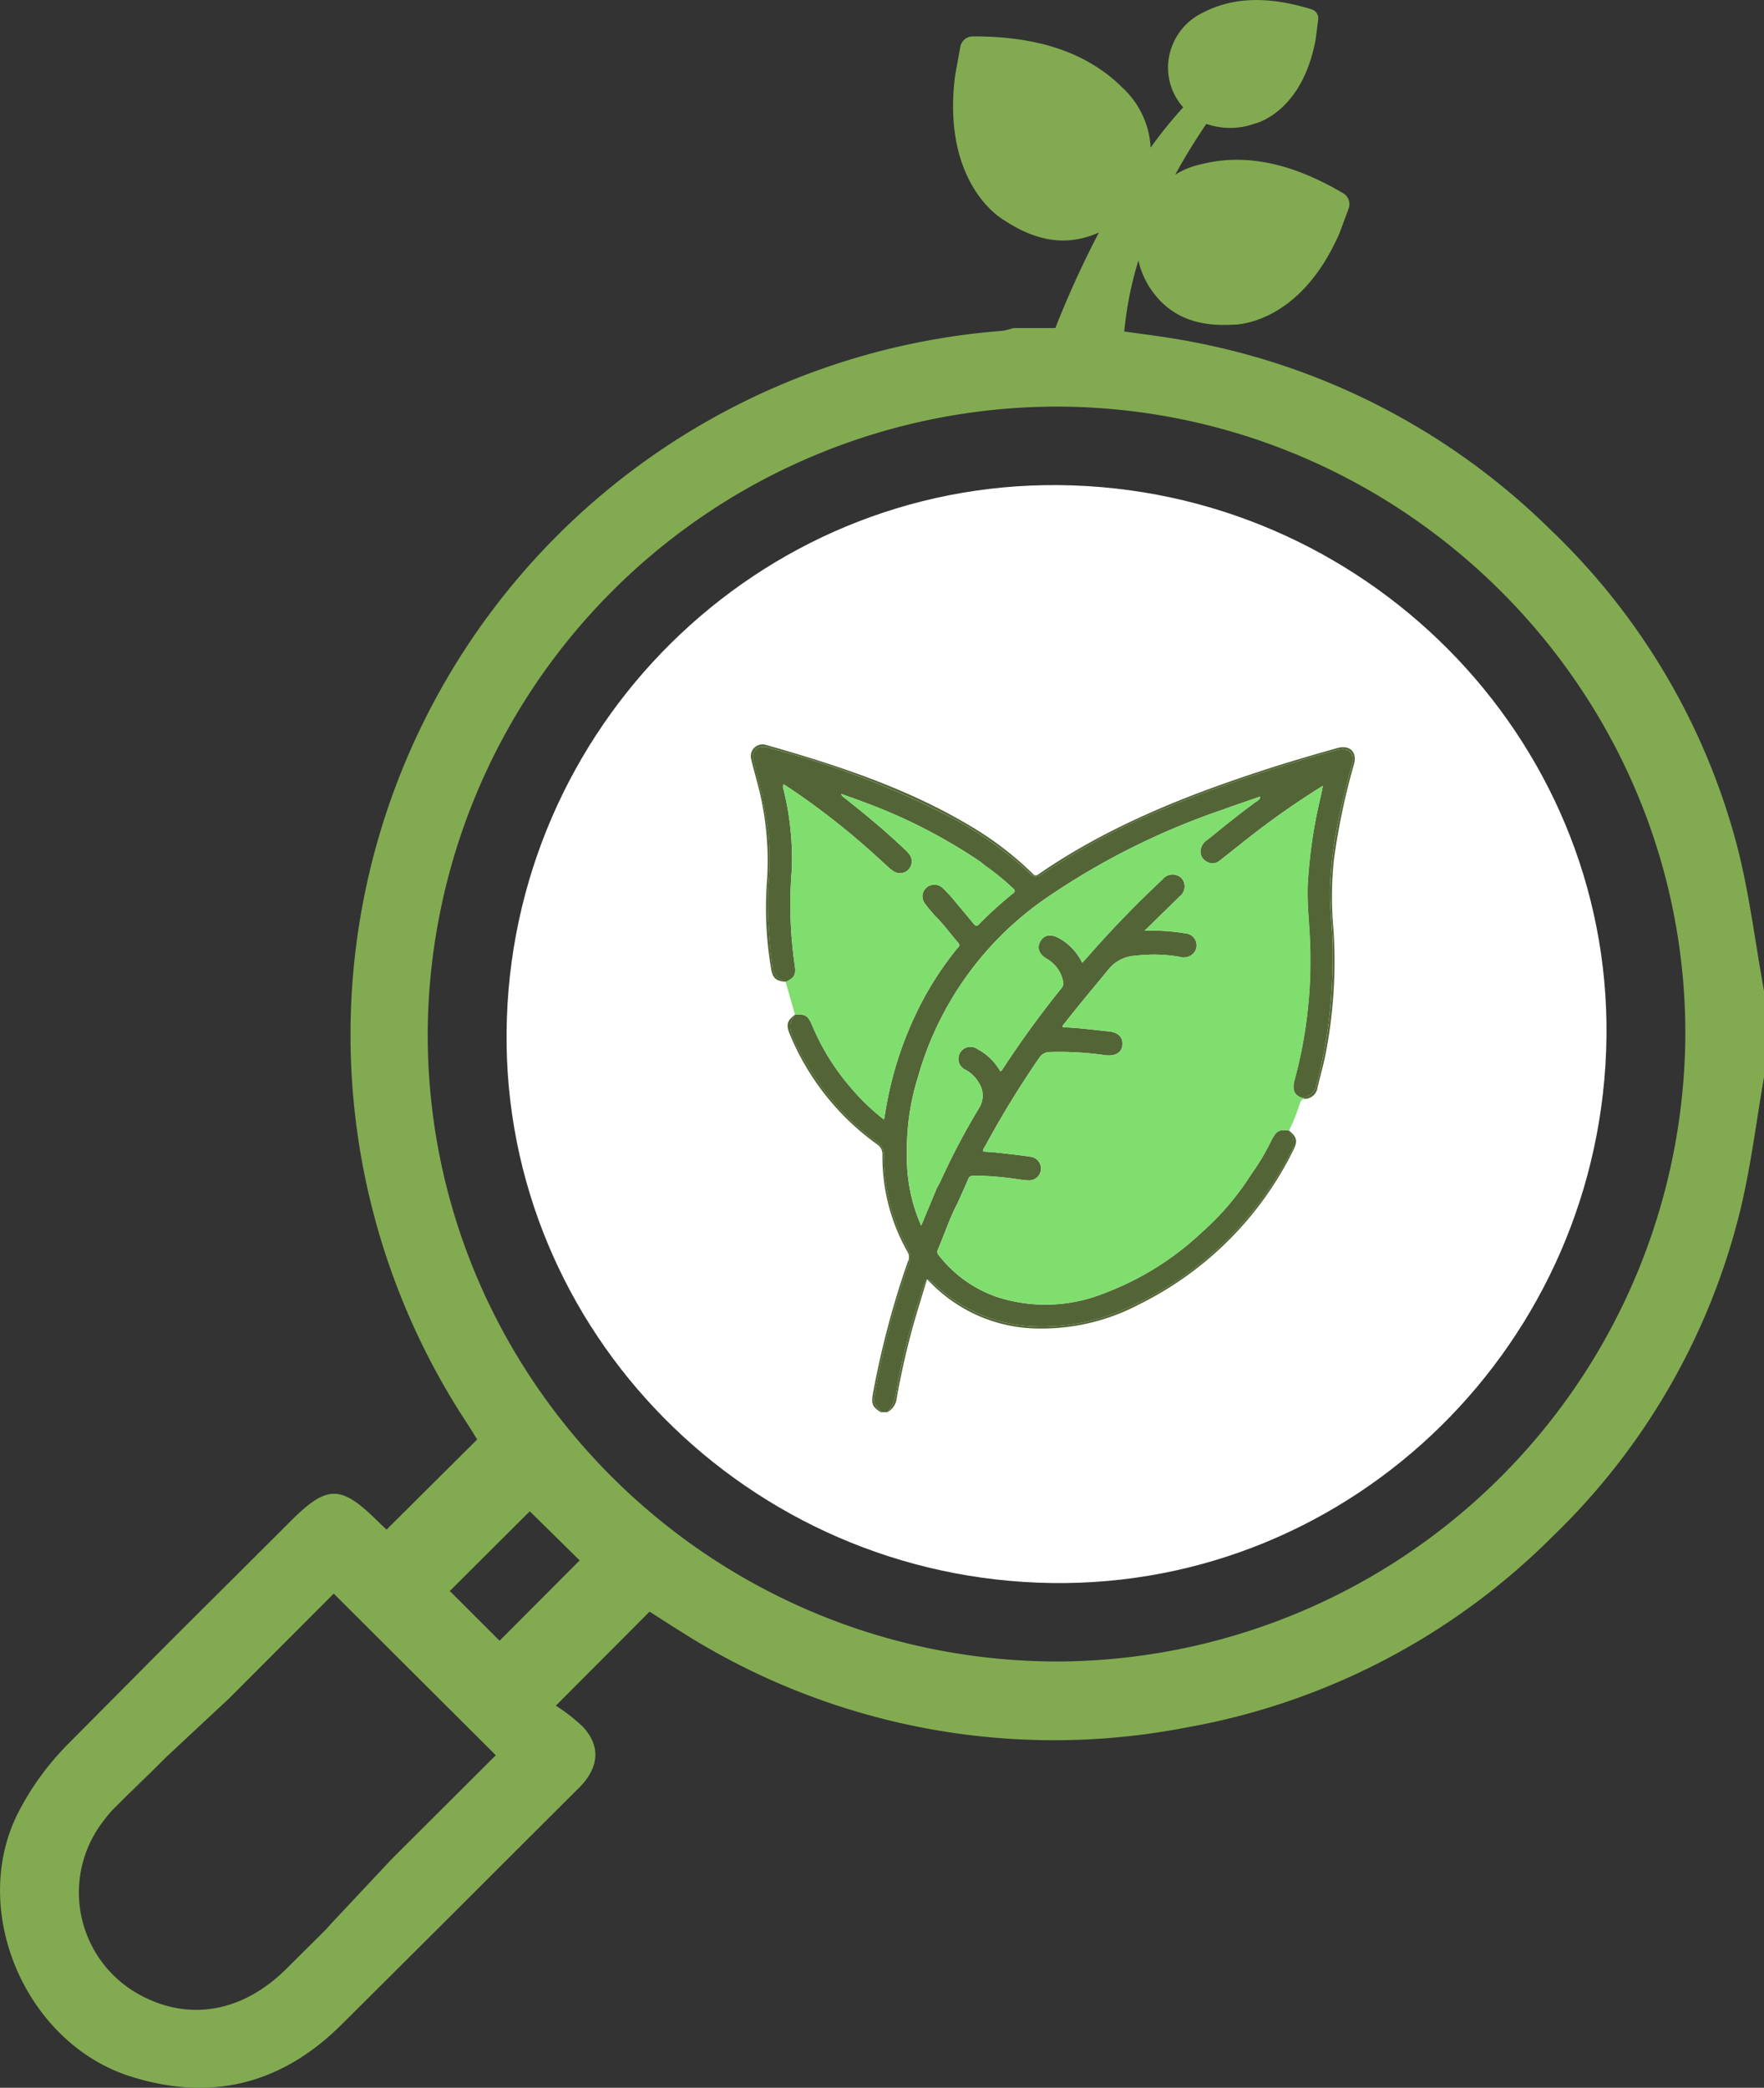 <svg xmlns="http://www.w3.org/2000/svg" width="183.265" height="216.888" viewBox="0 0 183.265 216.888">
  <rect x="0" y="0" width="183.265" height="216.888" fill="#333333" stroke="none"/>
  <g id="Group_731" data-name="Group 731" transform="translate(-8757.622 -1141.525)">
    <g id="Group_728" data-name="Group 728">
      <g id="Group_727" data-name="Group 727">
        <g id="Group_725" data-name="Group 725">
          <g id="Group_722" data-name="Group 722">
            <g id="Group_721" data-name="Group 721">
              <path id="Path_798" data-name="Path 798" d="M8940.887,1253.423c-.8,4.6-1.362,9.25-2.453,13.776a70.181,70.181,0,0,1-19.53,33.961A71.366,71.366,0,0,1,8880.8,1321a72.2,72.2,0,0,1-52.424-9.969c-1.152-.712-2.284-1.455-3.266-2.082l-9.739,9.77a19.386,19.386,0,0,1,2.78,2.161c1.808,1.946,1.732,4-.02,6-.267.306-.569.583-.858.871-16.646,16.611-7.5,7.512-24.17,24.1-6.186,6.159-13.476,8.037-21.876,5.4-10.988-3.452-16.954-17.4-11.622-27.6a28.8,28.8,0,0,1,4.993-6.851c16.286-16.4,6.9-6.965,23.257-23.287,3.74-3.731,5.179-3.735,8.928-.034.384.378.782.741,1,.949l9.415-9.363c-.232-.37-.677-1.109-1.15-1.831a73.339,73.339,0,0,1,55.684-113.338,7.434,7.434,0,0,0,1.169-.287h8.981c3.345.5,6.719.848,10.03,1.513a72.093,72.093,0,0,1,36.735,19.375,70.008,70.008,0,0,1,19.371,32.634c1.327,5.011,1.934,10.213,2.868,15.327Zm-8.172-4.421c.064-35.81-29.313-65.167-65.284-65.238a65.456,65.456,0,0,0-65.375,65.14c-.031,35.954,29.342,65.218,65.473,65.226A65.461,65.461,0,0,0,8932.715,1249Zm-134.458,85.716c3.537-3.528,7.271-7.253,10.876-10.85l-16.839-16.788-10.848,10.863-6.537,6.1c-10.442,10.389,4.891-4.941-5.547,5.455a12.461,12.461,0,0,0-.912,1.094,12.1,12.1,0,0,0,3.711,18.177c5.11,2.771,10.663,1.808,15.217-2.719,9.918-9.863-5.966,5.97,3.936-3.91.313-.314.6-.654.827-.9Zm14.405-36.191-8.31,8.278,5.174,5.167,8.32-8.345Z" fill="#82ab51"/>
            </g>
          </g>
          <g id="Group_724" data-name="Group 724">
            <g id="Group_723" data-name="Group 723">
              <path id="Path_799" data-name="Path 799" d="M8924.522,1249.228c-.38,31.707-26.245,57.184-57.617,56.75-31.562-.437-56.979-26.144-56.654-57.3.33-31.59,26.1-57.068,57.408-56.757C8899.289,1192.236,8924.895,1218.041,8924.522,1249.228Z" fill="#fff"/>
            </g>
          </g>
        </g>
        <g id="Group_726" data-name="Group 726">
          <path id="Path_800" data-name="Path 800" d="M8874.407,1176.088a37.61,37.61,0,0,1,1.486-7.508,8.664,8.664,0,0,0,1.493,3.271c1.979,2.693,4.818,3.624,8.395,3.4.776,0,7.065-.409,11.021-9.546l.934-2.524a1.312,1.312,0,0,0-.565-1.579c-4.31-2.538-9.4-4.371-14.739-3.017a8.4,8.4,0,0,0-2.72,1.089c.971-1.771,2.055-3.528,3.237-5.284a7.437,7.437,0,0,0,4.979-.007c.565-.127,5.073-1.509,6.388-8.826l.255-2a.975.975,0,0,0-.668-1.054c-3.578-1.116-7.61-1.584-11.274.321a6.313,6.313,0,0,0-3.179,3.342,6.168,6.168,0,0,0,1.1,6.507,46.177,46.177,0,0,0-3.386,4.187,9.149,9.149,0,0,0-2.957-6.253c-4.259-4.235-10.075-5.318-15.536-5.3a1.316,1.316,0,0,0-1.281,1.085l-.537,2.961c-1.369,10.7,4.269,14.566,5,14.989,3.222,2.157,6.4,2.848,9.765,1.41.059-.026.115-.054.173-.08a104.1,104.1,0,0,0-4.762,10.53" fill="#82ab51"/>
        </g>
      </g>
    </g>
    <g id="Group_730" data-name="Group 730">
      <path id="Path_801" data-name="Path 801" d="M8853.906,1274.51a.23.23,0,0,1,.087-.029l-.061-.056Z" fill="none"/>
      <path id="Path_802" data-name="Path 802" d="M8853.53,1275.206c.134-.39.241-.617.376-.7l.026-.085.061.056c.165-.021.378.135.714.454a15.725,15.725,0,0,0,9.481,4.334,20.957,20.957,0,0,0,10.476-1.834,34.416,34.416,0,0,0,11.929-8.727,35.4,35.4,0,0,0,5-7.223,1.93,1.93,0,0,0-.116-2.519l0-.012c-.986-.094-1.248.064-1.738.985a24.443,24.443,0,0,1-2.157,3.629h0a27.928,27.928,0,0,1-5.066,5.948,30.361,30.361,0,0,1-10.13,6.345,16.33,16.33,0,0,1-11.114.427,12.975,12.975,0,0,1-6.089-4.318.516.516,0,0,1-.139-.6c.7-1.606,1.234-3.283,2.052-4.839.376-.843.765-1.68,1.121-2.53.136-.325.368-.326.652-.331a30.3,30.3,0,0,1,4.513.372c.335.045.672.1,1.009.108a1.235,1.235,0,0,0,.291-2.453c-1.136-.172-2.279-.293-3.422-.421-.491-.056-.985-.078-1.476-.115-.068-.264.1-.409.192-.573a99.937,99.937,0,0,1,5.616-9.165,1.269,1.269,0,0,1,1.037-.6,33.345,33.345,0,0,1,5.934.345c.943.074,1.581-.287,1.666-1.047.093-.815-.429-1.351-1.409-1.445-1.592-.151-3.174-.391-4.771-.422-.07-.213.088-.309.177-.423,1.5-1.919,3.076-3.779,4.617-5.666a3.845,3.845,0,0,1,2.79-1.354,15.6,15.6,0,0,1,4.516.116,1.44,1.44,0,0,0,1.537-.441,1.242,1.242,0,0,0-.877-1.986,21.046,21.046,0,0,0-4.275-.279l1.5-1.469c.71-.694,1.427-1.382,2.128-2.085a1.3,1.3,0,0,0,.207-1.913,1.324,1.324,0,0,0-1.975.138,110.745,110.745,0,0,0-7.808,8.077c-.161.184-.33.361-.53.58a5.826,5.826,0,0,0-2.357-2.527c-.853-.48-1.542-.41-1.956.242-.437.686-.225,1.369.668,1.894a3.438,3.438,0,0,1,1.632,2.221.784.784,0,0,1-.11.762,103.294,103.294,0,0,0-6.2,8.536.957.957,0,0,1-.183.152,5.9,5.9,0,0,0-2.338-2.29,1.262,1.262,0,0,0-1.836.336,1.246,1.246,0,0,0,.528,1.781,3.545,3.545,0,0,1,1.433,1.394,2.427,2.427,0,0,1,0,2.589,71.788,71.788,0,0,0-4,7.593c-.111.243-.253.472-.38.707h0c-.521,1.254-1.044,2.507-1.634,3.924a17.722,17.722,0,0,1-1.482-7.594,25.249,25.249,0,0,1,1.132-7.792,33.7,33.7,0,0,1,13.565-18.806,75.421,75.421,0,0,1,18.088-9.02c1.28-.469,2.573-.9,3.915-1.373-.017.368-.268.43-.43.546-1.741,1.252-3.393,2.62-5.065,3.959a1.521,1.521,0,0,0-.707,1.171,1.187,1.187,0,0,0,.669,1.1,1.122,1.122,0,0,0,1.276-.079c.769-.59,1.526-1.2,2.283-1.8a86.761,86.761,0,0,1,8.486-6.011c-.083.419-.136.734-.206,1.044a51.406,51.406,0,0,0-1.369,9.216c-.09,2.058.185,4.1.242,6.151a47.279,47.279,0,0,1-1.584,14.059c-.012.043-.03.085-.041.129-.24,1.022-.031,1.527.807,1.83a2.109,2.109,0,0,1,.342-.086,1.536,1.536,0,0,0,1.14-1.284,49.319,49.319,0,0,0,1.592-9.938c.085-1.648.13-3.294.082-4.936-.056-1.868-.3-3.73-.254-5.6a41.384,41.384,0,0,1,1.05-7.835q.535-2.446,1.205-4.863c.357-1.286-.283-1.945-1.59-1.583-1.564.434-3.133.866-4.684,1.351-4.353,1.359-8.679,2.8-12.88,4.584a69.5,69.5,0,0,0-12.321,6.483c-.186.128-.374.254-.564.374-.773.488-.9.462-1.577-.163a38.089,38.089,0,0,0-7.515-5.394,88.2,88.2,0,0,0-18.566-7.239c-.3-.087-.6-.191-.907-.275-1.142-.315-1.844.359-1.538,1.5a55.291,55.291,0,0,1,1.523,7.283,28.07,28.07,0,0,1,.018,5.328,33.625,33.625,0,0,0,0,4.324c.1,1.418.194,2.831.4,4.24a1.633,1.633,0,0,0,1.377,1.593l.073.052c.853-.43,1.034-.727.876-1.732a44.1,44.1,0,0,1-.3-9.917,29.948,29.948,0,0,0-.841-8.248.863.863,0,0,1-.025-.62c1.9,1.228,3.718,2.557,5.485,3.951,1.809,1.425,3.533,2.946,5.227,4.505a5.063,5.063,0,0,0,.789.633,1.221,1.221,0,0,0,1.649-1.694,3.716,3.716,0,0,0-.584-.65c-2.009-1.917-4.147-3.681-6.33-5.4a.627.627,0,0,1-.249-.339c.775.281,1.557.55,2.326.847a55.9,55.9,0,0,1,12.065,6.156c.2.141.385.3.576.457h0a25.451,25.451,0,0,1,2.926,2.388c.205.182.193.31-.015.479a41.772,41.772,0,0,0-3.551,3.221c-.209.214-.351.2-.539-.031-.77-.939-1.554-1.866-2.333-2.8-.294-.308-.573-.634-.887-.921a1.251,1.251,0,0,0-1.71-.044,1.2,1.2,0,0,0-.146,1.65c.3.421.647.8.974,1.2h0c.917.873,1.639,1.914,2.472,2.86.288.328-.017.5-.163.679a33.832,33.832,0,0,0-3.279,4.872,37.519,37.519,0,0,0-4.179,12.415c-.015.1-.04.2-.082.409a23.262,23.262,0,0,1-3.578-3.468,23.942,23.942,0,0,1-3.9-6.358c-.423-.978-.7-1.142-1.724-1.072-.849.885-.543,1.791-.084,2.77a29.159,29.159,0,0,0,4.295,6.619,25.477,25.477,0,0,0,4.313,3.886,1.527,1.527,0,0,1,.665,1.309,20.352,20.352,0,0,0,2.545,9.85,1.645,1.645,0,0,1,.034,1.488,90.632,90.632,0,0,0-3.425,12.876c-.055.289-.093.58-.152.867a1.167,1.167,0,0,0,.448,1.259c.118.092.272.177.225.376h.677c.978-1.013.929-2.368,1.2-3.615A85.368,85.368,0,0,1,8853.53,1275.206Z" fill="#536536"/>
      <path id="Path_803" data-name="Path 803" d="M8891.472,1258.966a1.93,1.93,0,0,1,.116,2.519,35.4,35.4,0,0,1-5,7.223,34.416,34.416,0,0,1-11.929,8.727,20.957,20.957,0,0,1-10.476,1.834,15.725,15.725,0,0,1-9.481-4.334c-.336-.319-.549-.475-.714-.454.148.141.238.223.32.305a15.791,15.791,0,0,0,11.078,4.751,21.674,21.674,0,0,0,10.6-2.514,35.287,35.287,0,0,0,15.975-15.959c.5-.985.418-1.394-.422-2.1h0l-.072-.007Z" fill="#536536"/>
      <path id="Path_804" data-name="Path 804" d="M8839.242,1243.445a1.633,1.633,0,0,1-1.377-1.593c-.206-1.409-.3-2.822-.4-4.24a33.625,33.625,0,0,1,0-4.324,28.07,28.07,0,0,0-.018-5.328,55.291,55.291,0,0,0-1.523-7.283c-.306-1.138.4-1.812,1.538-1.5.3.084.6.188.907.275a88.2,88.2,0,0,1,18.566,7.239,38.089,38.089,0,0,1,7.515,5.394c.675.625.8.651,1.577.163.19-.12.379-.246.564-.374a69.5,69.5,0,0,1,12.321-6.483c4.2-1.785,8.527-3.225,12.88-4.584,1.551-.485,3.119-.917,4.684-1.351,1.307-.362,1.947.3,1.59,1.583q-.672,2.415-1.205,4.863a41.384,41.384,0,0,0-1.05,7.835c-.047,1.875.2,3.737.254,5.6.048,1.642,0,3.288-.082,4.936a49.319,49.319,0,0,1-1.592,9.938,1.536,1.536,0,0,1-1.14,1.284,2.109,2.109,0,0,0-.342.086c.1.036.206.07.324.1a1.368,1.368,0,0,0,1.274-1.192c.3-1.271.664-2.526.9-3.813a50.331,50.331,0,0,0,.753-12.6,36.957,36.957,0,0,1,.051-7.3,70.466,70.466,0,0,1,2.075-9.843c.361-1.3-.443-2.064-1.762-1.688-2.381.678-4.759,1.362-7.114,2.123-8.4,2.715-16.572,5.93-23.9,10.984-.38.262-.512.017-.708-.174a34.211,34.211,0,0,0-6.222-4.758c-6.659-4.006-13.965-6.4-21.381-8.51a1.222,1.222,0,0,0-1.521,1.535c.151.68.35,1.351.521,2.027a31.246,31.246,0,0,1,1.121,10.373,37.765,37.765,0,0,0,.411,9.308c.159.977.509,1.3,1.514,1.366.023-.011.043-.022.064-.033Z" fill="#536536"/>
      <path id="Path_805" data-name="Path 805" d="M8850.778,1286.8a80.707,80.707,0,0,1,1.879-8.154c.4-1.358.816-2.71,1.249-4.138-.135.079-.242.306-.376.7a85.368,85.368,0,0,0-2.525,9.411c-.273,1.247-.225,2.6-1.2,3.615A1.84,1.84,0,0,0,8850.778,1286.8Z" fill="#536536"/>
      <path id="Path_806" data-name="Path 806" d="M8848.9,1287.856a1.167,1.167,0,0,1-.448-1.259c.06-.287.1-.578.152-.867a90.632,90.632,0,0,1,3.425-12.876,1.645,1.645,0,0,0-.034-1.488,20.352,20.352,0,0,1-2.545-9.85,1.527,1.527,0,0,0-.665-1.309,25.477,25.477,0,0,1-4.312-3.886,29.159,29.159,0,0,1-4.295-6.619c-.459-.979-.765-1.885.084-2.77l-.04,0h0c-.855.637-.956,1.066-.526,2.082a26.512,26.512,0,0,0,9.042,11.384,1.219,1.219,0,0,1,.561,1.107,20.01,20.01,0,0,0,2.644,10.132,1.06,1.06,0,0,1-.025,1.014,91.461,91.461,0,0,0-3.587,13.55c-.217,1.157-.093,1.476.8,2.029C8849.174,1288.033,8849.02,1287.948,8848.9,1287.856Z" fill="#536536"/>
      <g id="Group_729" data-name="Group 729">
        <path id="Path_807" data-name="Path 807" d="M8894.855,1224.2c.07-.31.123-.625.206-1.044a86.761,86.761,0,0,0-8.486,6.011c-.757.606-1.515,1.213-2.283,1.8a1.122,1.122,0,0,1-1.276.079,1.187,1.187,0,0,1-.669-1.1,1.521,1.521,0,0,1,.707-1.171c1.673-1.339,3.324-2.707,5.065-3.959.162-.116.413-.178.43-.546-1.342.47-2.635.9-3.915,1.373a75.421,75.421,0,0,0-18.088,9.02,33.7,33.7,0,0,0-13.565,18.806,25.249,25.249,0,0,0-1.132,7.792,17.722,17.722,0,0,0,1.482,7.594c.59-1.417,1.112-2.67,1.634-3.924.127-.235.269-.464.38-.707a71.788,71.788,0,0,1,4-7.593,2.427,2.427,0,0,0,0-2.589,3.545,3.545,0,0,0-1.433-1.394,1.246,1.246,0,0,1-.528-1.781,1.262,1.262,0,0,1,1.836-.336,5.9,5.9,0,0,1,2.338,2.29.957.957,0,0,0,.183-.152,103.294,103.294,0,0,1,6.2-8.536.784.784,0,0,0,.11-.762,3.438,3.438,0,0,0-1.632-2.221c-.893-.525-1.1-1.208-.668-1.894.414-.652,1.1-.722,1.956-.242a5.826,5.826,0,0,1,2.357,2.527c.2-.219.369-.4.53-.58a110.745,110.745,0,0,1,7.808-8.077,1.324,1.324,0,0,1,1.975-.138,1.3,1.3,0,0,1-.207,1.913c-.7.7-1.418,1.391-2.128,2.085l-1.5,1.469a21.046,21.046,0,0,1,4.275.279,1.242,1.242,0,0,1,.877,1.986,1.44,1.44,0,0,1-1.537.441,15.6,15.6,0,0,0-4.516-.116,3.845,3.845,0,0,0-2.79,1.354c-1.541,1.887-3.115,3.747-4.617,5.666-.089.114-.247.21-.177.423,1.6.031,3.179.271,4.771.422.98.094,1.5.63,1.409,1.445-.085.76-.723,1.121-1.666,1.047a33.345,33.345,0,0,0-5.934-.345,1.269,1.269,0,0,0-1.037.6,99.937,99.937,0,0,0-5.616,9.165c-.088.164-.261.309-.192.573.49.037.984.059,1.476.115,1.143.128,2.286.249,3.422.421a1.235,1.235,0,0,1-.291,2.453c-.337-.012-.674-.063-1.009-.108a30.3,30.3,0,0,0-4.513-.372c-.284.005-.517.006-.652.331-.356.85-.745,1.687-1.121,2.53-.817,1.556-1.351,3.233-2.052,4.839a.516.516,0,0,0,.139.6,12.975,12.975,0,0,0,6.089,4.318,16.33,16.33,0,0,0,11.114-.427,30.361,30.361,0,0,0,10.13-6.345,27.928,27.928,0,0,0,5.066-5.948h0a24.443,24.443,0,0,0,2.157-3.629c.49-.921.752-1.079,1.738-.985l.072.007h0a22.74,22.74,0,0,0,1.125-2.825c.105-.307.254-.447.563-.447h0c-.118-.03-.225-.064-.324-.1-.838-.3-1.047-.808-.807-1.83.011-.044.029-.086.041-.129a47.279,47.279,0,0,0,1.584-14.059c-.058-2.052-.332-4.093-.242-6.151A51.406,51.406,0,0,1,8894.855,1224.2Z" fill="#80de6f"/>
        <path id="Path_808" data-name="Path 808" d="M8857,1240.134c.146-.183.451-.351.163-.679-.833-.946-1.555-1.987-2.472-2.86-.326-.4-.678-.781-.974-1.2a1.2,1.2,0,0,1,.146-1.65,1.251,1.251,0,0,1,1.71.044c.313.287.593.613.887.921.779.932,1.563,1.859,2.333,2.8.188.229.33.245.539.031a41.772,41.772,0,0,1,3.551-3.221c.208-.169.22-.3.015-.479a25.524,25.524,0,0,0-2.925-2.388h0c-.191-.153-.376-.316-.576-.457a55.9,55.9,0,0,0-12.065-6.156c-.77-.3-1.551-.566-2.326-.847a.627.627,0,0,0,.249.339c2.183,1.716,4.321,3.48,6.33,5.4a3.716,3.716,0,0,1,.584.65,1.221,1.221,0,0,1-1.649,1.694,5.063,5.063,0,0,1-.789-.633c-1.693-1.559-3.418-3.08-5.227-4.505-1.768-1.394-3.582-2.723-5.485-3.951a.863.863,0,0,0,.025.62,29.948,29.948,0,0,1,.841,8.248,44.1,44.1,0,0,0,.3,9.917c.158,1.005-.023,1.3-.876,1.732-.021.011-.041.022-.064.033q.486,1.7.972,3.4h0l.04,0c1.023-.07,1.3.094,1.724,1.072a23.942,23.942,0,0,0,3.9,6.358,23.262,23.262,0,0,0,3.578,3.468c.042-.206.067-.307.082-.409a37.519,37.519,0,0,1,4.179-12.415A33.832,33.832,0,0,1,8857,1240.134Z" fill="#80de6f"/>
      </g>
    </g>
  </g>
</svg>